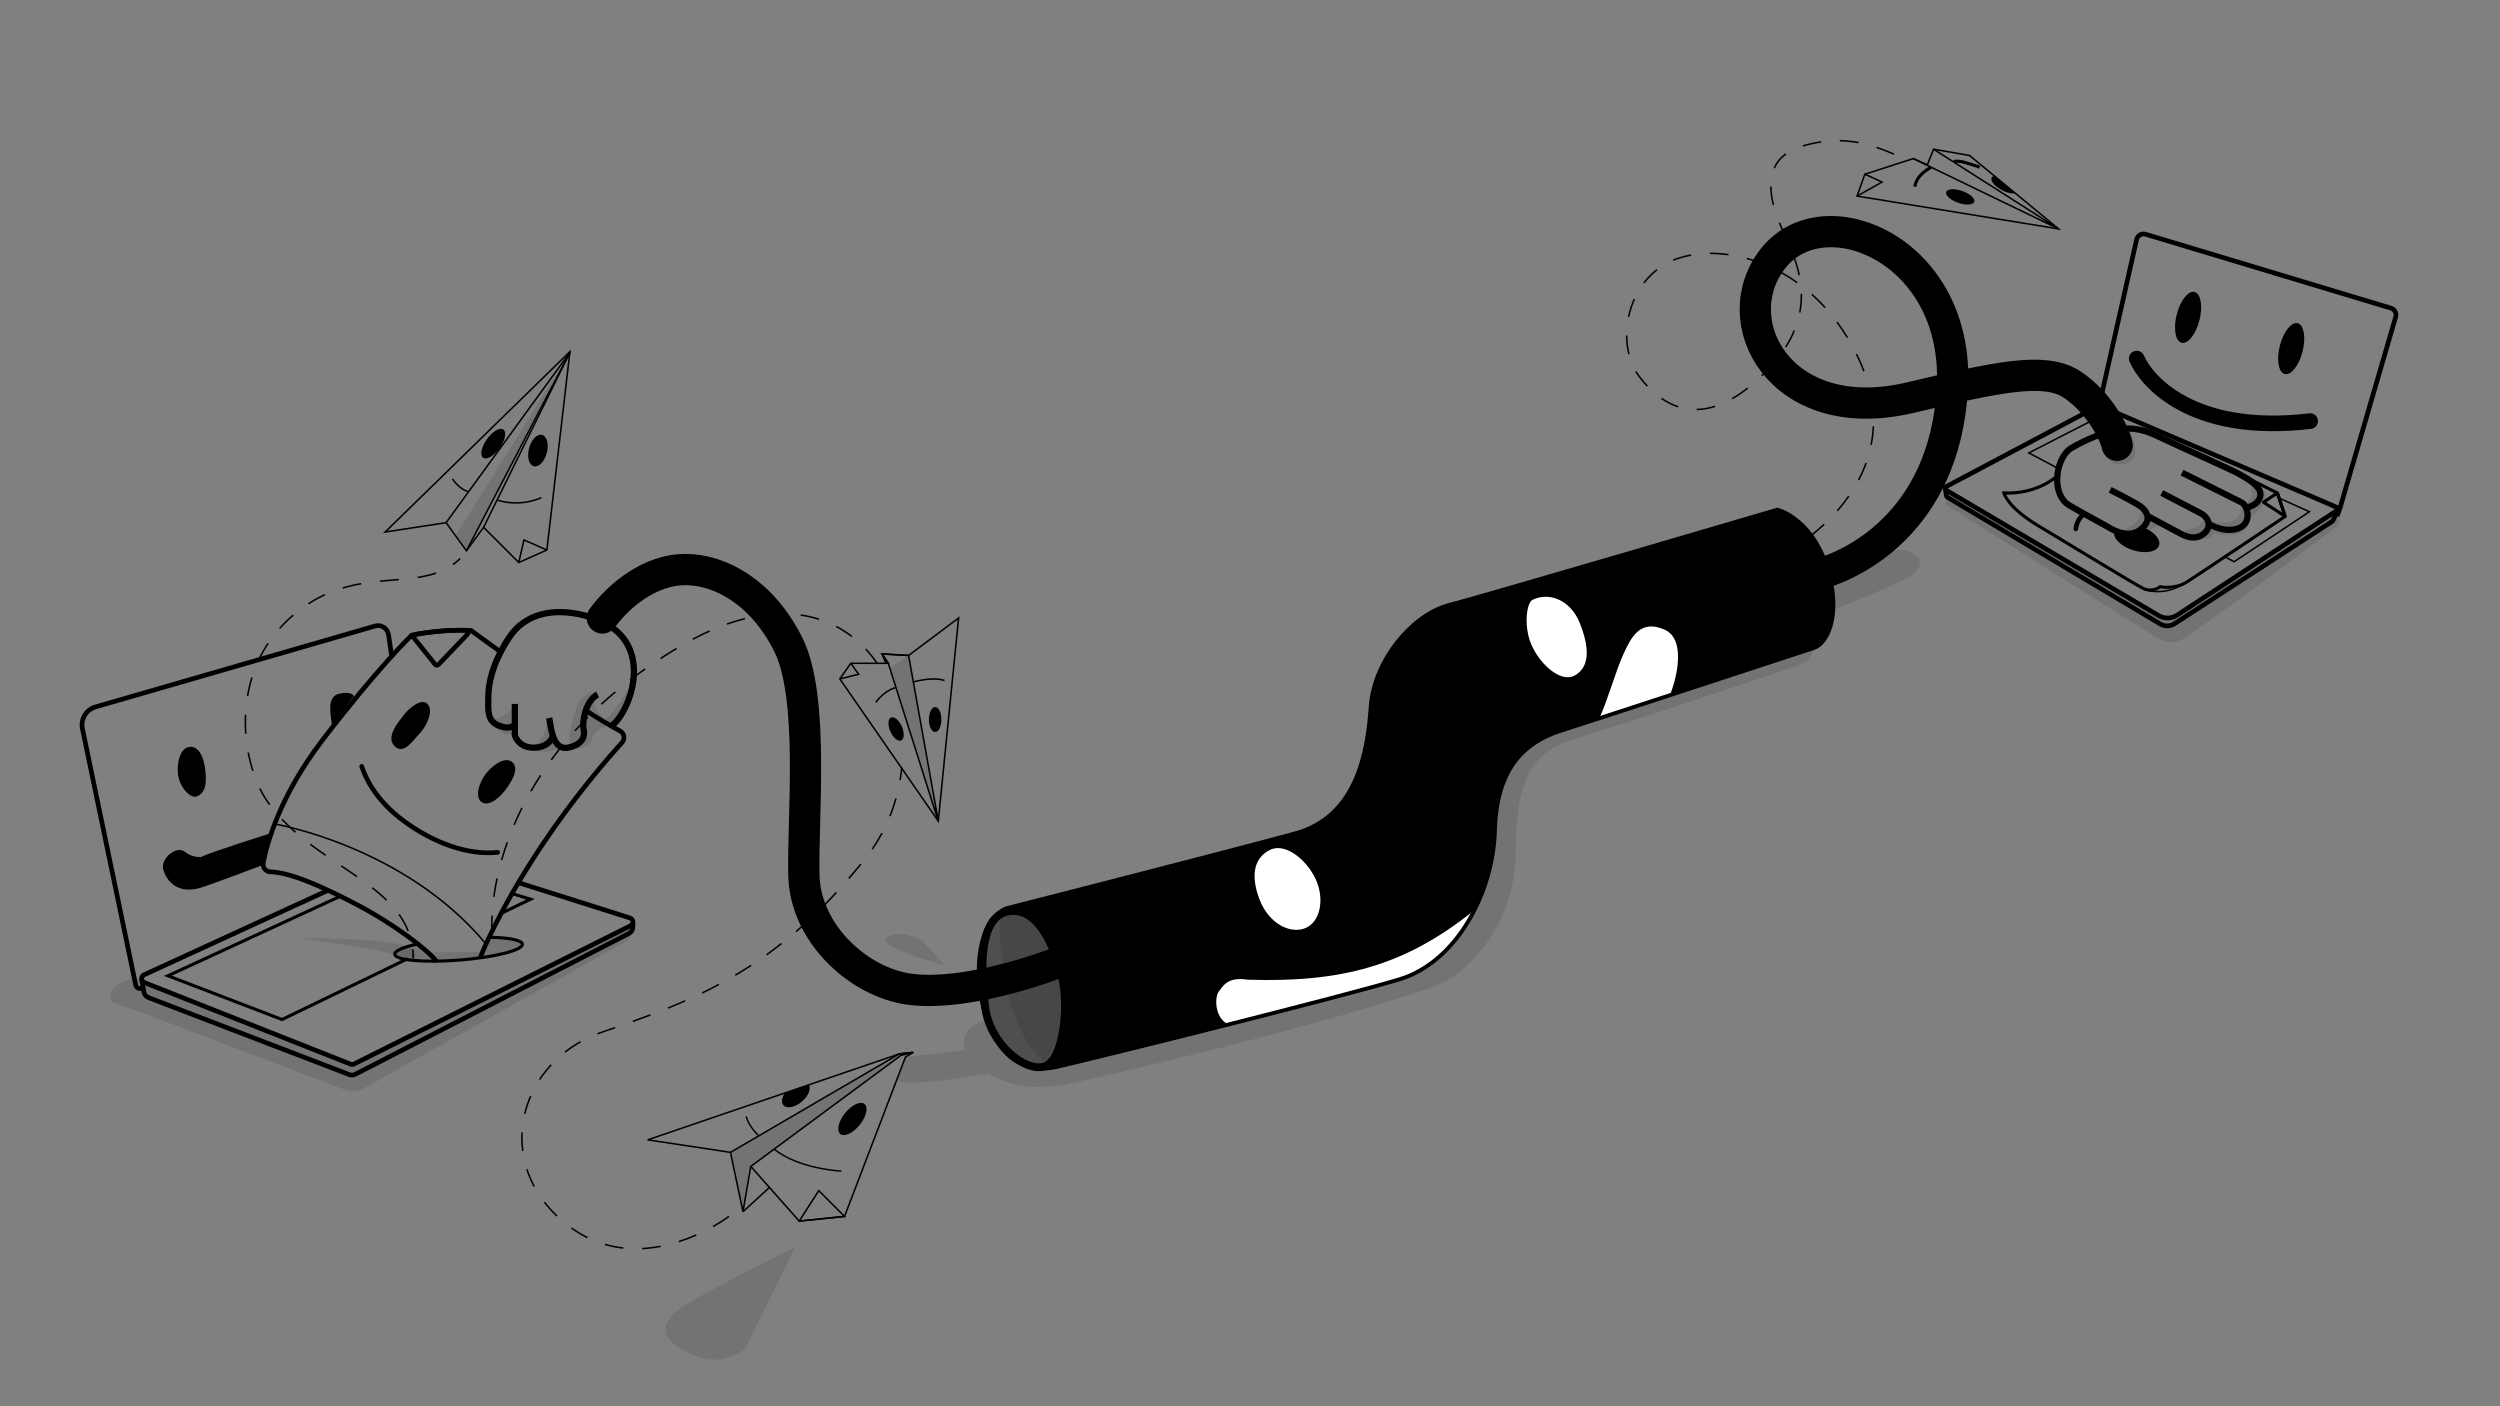 <?xml version="1.0" encoding="UTF-8"?>
<svg id="uuid-d974457b-f613-4d62-a247-65440a5f9363" data-name="Layer 2" xmlns="http://www.w3.org/2000/svg" width="1600" height="900" xmlns:xlink="http://www.w3.org/1999/xlink" viewBox="0 0 1600 900">
  <rect x="0" y="0" width="1600" height="900" fill="#808080" stroke="none"/>
  <defs>
    <style>
      .uuid-2d576aeb-d8b0-47ec-a70a-b35a6af14196, .uuid-93357143-97b7-4b1b-b7d8-cb66237bd48a {
        stroke-width: 3px;
      }

      .uuid-2d576aeb-d8b0-47ec-a70a-b35a6af14196, .uuid-93357143-97b7-4b1b-b7d8-cb66237bd48a, .uuid-b29f4886-7e4e-4b43-b1bf-6b9a6fda6f5b, .uuid-4c5a4d50-2941-4d2a-b642-4d8eb6d0c55b, .uuid-59c27a42-fdcd-486a-b59c-117a8cacbeb9, .uuid-f978fad5-4f07-49ac-bdf0-cc77f12b00d7, .uuid-7b572239-056d-4efc-81ba-f4bc3871980d, .uuid-ff93afff-643a-4857-ab80-f5ef193f1938, .uuid-66568901-2b9f-4788-9264-8f586722ebb4, .uuid-5fb4fb0d-5403-405b-9742-25c42835897f, .uuid-60347a47-7c96-488e-b784-d0563947cff6, .uuid-a27d4b48-4ff0-428c-a6a2-1c9874c6a8e5, .uuid-e4447275-a478-4b6b-9d02-369ab3120029 {
        stroke: #000;
      }

      .uuid-2d576aeb-d8b0-47ec-a70a-b35a6af14196, .uuid-93357143-97b7-4b1b-b7d8-cb66237bd48a, .uuid-b29f4886-7e4e-4b43-b1bf-6b9a6fda6f5b, .uuid-4c5a4d50-2941-4d2a-b642-4d8eb6d0c55b, .uuid-f978fad5-4f07-49ac-bdf0-cc77f12b00d7, .uuid-7b572239-056d-4efc-81ba-f4bc3871980d, .uuid-ff93afff-643a-4857-ab80-f5ef193f1938, .uuid-66568901-2b9f-4788-9264-8f586722ebb4, .uuid-5fb4fb0d-5403-405b-9742-25c42835897f, .uuid-60347a47-7c96-488e-b784-d0563947cff6, .uuid-a27d4b48-4ff0-428c-a6a2-1c9874c6a8e5, .uuid-e4447275-a478-4b6b-9d02-369ab3120029 {
        stroke-miterlimit: 10;
      }

      .uuid-2d576aeb-d8b0-47ec-a70a-b35a6af14196, .uuid-93357143-97b7-4b1b-b7d8-cb66237bd48a, .uuid-4c5a4d50-2941-4d2a-b642-4d8eb6d0c55b, .uuid-59c27a42-fdcd-486a-b59c-117a8cacbeb9, .uuid-a5310e09-6301-497a-9a42-caecfbe44b6f, .uuid-f978fad5-4f07-49ac-bdf0-cc77f12b00d7, .uuid-66568901-2b9f-4788-9264-8f586722ebb4, .uuid-5fb4fb0d-5403-405b-9742-25c42835897f, .uuid-60347a47-7c96-488e-b784-d0563947cff6, .uuid-a27d4b48-4ff0-428c-a6a2-1c9874c6a8e5, .uuid-e4447275-a478-4b6b-9d02-369ab3120029 {
        fill: none;
      }

      .uuid-2d576aeb-d8b0-47ec-a70a-b35a6af14196, .uuid-a27d4b48-4ff0-428c-a6a2-1c9874c6a8e5, .uuid-e4447275-a478-4b6b-9d02-369ab3120029 {
        stroke-linecap: round;
      }

      .uuid-b29f4886-7e4e-4b43-b1bf-6b9a6fda6f5b {
        fill: #4f4f4f;
      }

      .uuid-b29f4886-7e4e-4b43-b1bf-6b9a6fda6f5b, .uuid-7b572239-056d-4efc-81ba-f4bc3871980d {
        stroke-width: 5px;
      }

      .uuid-4c5a4d50-2941-4d2a-b642-4d8eb6d0c55b {
        stroke-dasharray: 0 0 12.13 12.13;
      }

      .uuid-59c27a42-fdcd-486a-b59c-117a8cacbeb9 {
        stroke-linejoin: bevel;
      }

      .uuid-a5310e09-6301-497a-9a42-caecfbe44b6f, .uuid-723e1015-222c-4d4a-bf2d-3c3ad73fd292, .uuid-f9a97ed6-9d1e-4803-91c4-fe2ff308e75f {
        stroke-width: 0px;
      }

      .uuid-723e1015-222c-4d4a-bf2d-3c3ad73fd292 {
        opacity: .1;
      }

      .uuid-f978fad5-4f07-49ac-bdf0-cc77f12b00d7 {
        stroke-width: .94px;
      }

      .uuid-ff93afff-643a-4857-ab80-f5ef193f1938 {
        fill: #fff;
      }

      .uuid-66568901-2b9f-4788-9264-8f586722ebb4 {
        stroke-width: 2px;
      }

      .uuid-5fb4fb0d-5403-405b-9742-25c42835897f {
        stroke-width: 4px;
      }

      .uuid-73df0e69-e909-4766-8671-e8d76943f374 {
        clip-path: url(#uuid-2340b7de-8c88-4820-8292-ea4474f71333);
      }

      .uuid-a27d4b48-4ff0-428c-a6a2-1c9874c6a8e5 {
        stroke-width: 20px;
      }

      .uuid-e4447275-a478-4b6b-9d02-369ab3120029 {
        stroke-width: 10px;
      }

      .uuid-75e58801-1b45-440c-a9b3-bb7e4d0ac833 {
        clip-path: url(#uuid-21ca5036-6673-4c31-9ac8-4d888d3485d9);
      }

      .uuid-d9955b84-d6ed-4ebd-8b55-c848ce220bb8 {
        clip-path: url(#uuid-19b70a9f-f72e-4793-87a0-a6cd0c940a59);
      }
    </style>
    <clipPath id="uuid-21ca5036-6673-4c31-9ac8-4d888d3485d9">
      <path class="uuid-a5310e09-6301-497a-9a42-caecfbe44b6f" d="m644.5,582.5s145-37,185-48,47-53,49-82,26-58,49-64,210-61,210-61c0,0,20,5,30,34s2,49-7,52-137,45-162,53-42,26-43,65-24,83-60,94-193,50-219,56-40-13-46-37-3-55,14-62Z"/>
    </clipPath>
    <clipPath id="uuid-19b70a9f-f72e-4793-87a0-a6cd0c940a59">
      <polygon class="uuid-a5310e09-6301-497a-9a42-caecfbe44b6f" points="1188.5 125.5 1317.5 146.5 1260.5 99.5 1237.5 95.5 1233.5 105.5 1224.5 101.5 1193.5 111.5 1188.5 125.5"/>
    </clipPath>
    <clipPath id="uuid-2340b7de-8c88-4820-8292-ea4474f71333">
      <polygon class="uuid-a5310e09-6301-497a-9a42-caecfbe44b6f" points="584.5 673.5 579.5 676.5 540.5 778.5 511.5 781.5 480.5 746.5 467.5 737.5 414.5 729.5 575.5 674.5 584.5 673.5"/>
    </clipPath>
  </defs>
  <path class="uuid-723e1015-222c-4d4a-bf2d-3c3ad73fd292" d="m1160.5,413.5s-230.5,57.5-260.5,111.5-248,125-268.75,128.34c-13.04,2.1-15.71,11.29-13.91,18.83-14.04,1.83-28.55,3.37-38.06,4.15-.27,1.59-5.35,14.86-5.43,15.04,1.74.59,3.71,1.05,5.92,1.33,9.11,1.16,32.28-2.16,52.63-5.67,9.76,5.63,25.96,12.37,54.61,5.99,39.07-8.71,156-36,229-61,30.52-10.51,54-49,54-85s4.52-63.01,34-73c40-12,141-46,149-49s7.5-11.5,7.5-11.5Z"/>
  <polygon class="uuid-60347a47-7c96-488e-b784-d0563947cff6" points="364.75 225 350 352 332 360 309.5 337.5 298.5 352.5 285.5 334.5 246.5 340.5 364.75 225"/>
  <polyline class="uuid-60347a47-7c96-488e-b784-d0563947cff6" points="309.5 337.5 364.75 225.5 285.5 334.5"/>
  <polyline class="uuid-60347a47-7c96-488e-b784-d0563947cff6" points="332 360 335.34 345.57 350 352"/>
  <ellipse class="uuid-f9a97ed6-9d1e-4803-91c4-fe2ff308e75f" cx="344.28" cy="288.37" rx="10.36" ry="5.87" transform="translate(-22.47 547.56) rotate(-75.2)"/>
  <ellipse class="uuid-f9a97ed6-9d1e-4803-91c4-fe2ff308e75f" cx="315.69" cy="283.92" rx="11.11" ry="4.97" transform="translate(-99.15 374.32) rotate(-54.26)"/>
  <path class="uuid-60347a47-7c96-488e-b784-d0563947cff6" d="m346.5,318.5s-12.84,6.33-27.92,1.66"/>
  <path class="uuid-60347a47-7c96-488e-b784-d0563947cff6" d="m299.38,314.52s-4.88-1.02-9.88-8.02"/>
  <g>
    <path class="uuid-60347a47-7c96-488e-b784-d0563947cff6" d="m294.5,357.5c-1.49,1.43-3.03,2.7-4.62,3.82"/>
    <path class="uuid-4c5a4d50-2941-4d2a-b642-4d8eb6d0c55b" d="m279.1,366.77c-25.63,8.83-60.11-2.29-94.6,29.73-35.25,32.73-32.3,84.96-15,114,27.38,41.99,83.92,52.31,93.58,91.06"/>
    <path class="uuid-60347a47-7c96-488e-b784-d0563947cff6" d="m264.16,607.52c.22,1.93.34,3.92.34,5.98"/>
  </g>
  <polygon class="uuid-59c27a42-fdcd-486a-b59c-117a8cacbeb9" points="584.5 673.5 579.5 676.5 540.5 778.5 511.5 781.5 480.5 746.5 475.5 775.5 467.5 737.5 414.5 729.5 575.5 674.5 584.5 673.5"/>
  <polyline class="uuid-60347a47-7c96-488e-b784-d0563947cff6" points="467.5 737.5 575.05 674.76 575.5 674.5 584.5 673.5 576.5 675.5 480.5 746.5"/>
  <line class="uuid-60347a47-7c96-488e-b784-d0563947cff6" x1="475.5" y1="775.5" x2="492.32" y2="760.07"/>
  <line class="uuid-60347a47-7c96-488e-b784-d0563947cff6" x1="564.5" y1="418.5" x2="566.77" y2="424.07"/>
  <ellipse class="uuid-f9a97ed6-9d1e-4803-91c4-fe2ff308e75f" cx="545.54" cy="716.13" rx="12.32" ry="6.02" transform="translate(-354.38 691.64) rotate(-51.14)"/>
  <path class="uuid-f978fad5-4f07-49ac-bdf0-cc77f12b00d7" d="m538.5,749.5s-26.89-1.15-43-14"/>
  <path class="uuid-f978fad5-4f07-49ac-bdf0-cc77f12b00d7" d="m485.73,727.03s-6.23-5.53-8.23-12.53"/>
  <path class="uuid-f9a97ed6-9d1e-4803-91c4-fe2ff308e75f" d="m314.46,597.96c-.14-1.97-.21-4.09-.21-6.29,0-1.86.05-3.8.15-5.76l1,.05c-.1,1.95-.15,3.87-.15,5.71,0,2.18.07,4.27.2,6.22l-1,.07Zm2.07-23.91l-.99-.13c.53-3.89,1.23-7.88,2.08-11.86l.98.21c-.84,3.96-1.54,7.92-2.06,11.79Zm4.96-23.4l-.96-.27c1.08-3.81,2.32-7.66,3.67-11.46l.94.33c-1.34,3.77-2.57,7.61-3.65,11.4Zm8.01-22.54l-.92-.39c1.56-3.66,3.26-7.33,5.05-10.92l.89.45c-1.78,3.57-3.47,7.22-5.02,10.86Zm10.68-21.41l-.87-.5c1.97-3.44,4.08-6.89,6.27-10.26l.84.54c-2.18,3.35-4.28,6.78-6.24,10.21Zm13.04-20.06l-.81-.59c2.34-3.2,4.81-6.4,7.34-9.52l.78.63c-2.52,3.1-4.98,6.29-7.31,9.48Zm15.1-18.57l-.74-.67c2.65-2.94,5.43-5.88,8.26-8.73l.71.7c-2.82,2.84-5.59,5.77-8.23,8.69Zm16.86-16.99l-.68-.74c2.92-2.68,5.96-5.34,9.03-7.93l.64.77c-3.06,2.57-6.09,5.23-9,7.9Zm18.33-15.4l-.61-.79c3.13-2.41,6.39-4.81,9.66-7.14l.58.82c-3.27,2.31-6.51,4.71-9.63,7.11Zm157.66-10.55c-2.26-3.33-4.75-6.47-7.41-9.32l.73-.68c2.69,2.9,5.22,6.07,7.51,9.44l-.83.56Zm-138.12-3.29l-.55-.84c3.31-2.16,6.73-4.3,10.18-6.38l.52.86c-3.44,2.07-6.85,4.21-10.15,6.36Zm20.55-12.28l-.47-.88c3.61-1.92,7.25-3.7,10.81-5.29l.41.91c-3.54,1.58-7.15,3.35-10.75,5.25Zm101.37-1.77c-3.15-2.43-6.52-4.58-10.01-6.42l.46-.89c3.54,1.86,6.96,4.05,10.16,6.51l-.61.79Zm-79.52-7.93l-.33-.94c3.88-1.37,7.75-2.54,11.53-3.48l.24.97c-3.74.94-7.59,2.1-11.44,3.46Zm58.53-3.07c-3.72-1.19-7.62-2.09-11.6-2.67l.14-.99c4.03.59,7.98,1.5,11.76,2.7l-.3.95Zm-35.38-2.65l-.13-.99c4.07-.55,8.11-.83,12.02-.85v1c-3.86.02-7.87.3-11.89.84Z"/>
  <path class="uuid-f9a97ed6-9d1e-4803-91c4-fe2ff308e75f" d="m410.93,799.59l-.05-1c3.86-.19,7.85-.68,11.83-1.44l.19.98c-4.03.77-8.06,1.27-11.97,1.46Zm-12.06-.35c-4.03-.44-8.01-1.23-11.84-2.35l.28-.96c3.77,1.1,7.7,1.87,11.67,2.31l-.11.99Zm35.71-4.11l-.31-.95c3.71-1.19,7.46-2.62,11.16-4.26l.4.91c-3.73,1.65-7.52,3.1-11.26,4.3Zm-58.81-2.6c-3.54-1.74-7.02-3.83-10.35-6.2l.58-.81c3.28,2.34,6.72,4.4,10.21,6.12l-.44.9Zm80.84-7.11l-.49-.87c6.27-3.54,10.03-6.41,10.07-6.44l.61.79s-3.85,2.94-10.18,6.52Zm-100.48-6.78c-2.96-2.82-5.68-5.83-8.09-8.94l.79-.61c2.38,3.08,5.07,6.05,7.99,8.83l-.69.72Zm-14.67-19.06c-1.91-3.57-3.51-7.31-4.74-11.1l.95-.31c1.21,3.74,2.79,7.42,4.67,10.94l-.88.47Zm-7.4-22.88c-.37-2.81-.56-5.68-.56-8.51,0-1.18.03-2.38.1-3.55l1,.05c-.06,1.16-.09,2.34-.09,3.5,0,2.79.18,5.61.55,8.38l-.99.13Zm2.26-23.78l-.97-.23c.93-3.89,2.22-7.74,3.84-11.44l.92.4c-1.59,3.65-2.87,7.44-3.78,11.27Zm9.46-21.73l-.83-.55c2.2-3.33,4.71-6.53,7.45-9.49l.73.68c-2.71,2.92-5.18,6.07-7.35,9.36Zm16.12-17.41l-.62-.79c3.13-2.45,6.51-4.7,10.04-6.69l.49.87c-3.48,1.96-6.82,4.18-9.91,6.6Zm20.69-11.68l-.36-.93c1.02-.39,2.05-.77,3.1-1.13l.93-.32c2.43-.84,4.87-1.68,7.31-2.53l.33.94c-2.44.85-4.88,1.69-7.31,2.53l-.93.32c-1.04.36-2.06.73-3.06,1.12Zm22.62-7.95l-.34-.94c4.07-1.45,7.75-2.81,11.26-4.13l.35.94c-3.51,1.33-7.2,2.68-11.27,4.13Zm22.46-8.5l-.38-.93c3.8-1.54,7.52-3.11,11.04-4.67l.4.92c-3.53,1.56-7.25,3.13-11.06,4.68Zm21.97-9.72l-.44-.9c3.62-1.76,7.21-3.58,10.67-5.44l.47.88c-3.47,1.86-7.07,3.69-10.7,5.46Zm21.17-11.35l-.51-.86c3.43-2.03,6.85-4.16,10.17-6.32l.55.84c-3.33,2.17-6.76,4.31-10.2,6.35Zm20.11-13.14l-.58-.81c3.21-2.31,6.43-4.73,9.56-7.2l.62.79c-3.14,2.48-6.37,4.91-9.6,7.23Zm18.87-14.86l-.65-.76c2.99-2.57,5.99-5.26,8.91-7.99l.68.73c-2.93,2.74-5.94,5.44-8.94,8.02Zm17.56-16.39l-.71-.7c2.77-2.79,5.55-5.71,8.27-8.66l.74.68c-2.73,2.96-5.52,5.88-8.3,8.69Zm16.28-17.66l-.76-.65c2.56-2.98,5.14-6.07,7.67-9.2l.78.63c-2.53,3.14-5.12,6.24-7.69,9.23Zm15-18.79l-.82-.57c2.25-3.25,4.35-6.68,6.23-10.18l.88.47c-1.9,3.54-4.02,6.99-6.29,10.28Zm11.4-21.19l-.93-.37c1.48-3.67,2.78-7.47,3.85-11.3l.96.27c-1.09,3.86-2.4,7.7-3.89,11.4Zm6.54-23.16l-.99-.17c.45-2.64.81-5.33,1.06-7.99l1,.1c-.26,2.69-.62,5.4-1.07,8.06Z"/>
  <path class="uuid-93357143-97b7-4b1b-b7d8-cb66237bd48a" d="m279.5,615.5c-5-7-27-24-52-37-21.53-11.19-41.57-20.16-54.39-20.52-2.99-.08-5.23-2.74-4.67-5.68,2.42-12.62,10.73-43.11,38.06-78.8,36-47,57-67,57-67,0,0,18-4,38-3,0,0,7.98,5.91,19.6,14.25"/>
  <path class="uuid-93357143-97b7-4b1b-b7d8-cb66237bd48a" d="m374.44,454.43c8.49,5.46,16.27,10.17,22.34,13.34,2.78,1.45,3.44,5.13,1.33,7.45-8.95,9.84-30.28,34.28-51.61,66.27-28,42-39,71-39,71"/>
  <path class="uuid-93357143-97b7-4b1b-b7d8-cb66237bd48a" d="m299.28,405.82l-18.65,19.5c-.6.63-1.62.58-2.16-.1l-13.5-16.87c-.68-.85-.22-2.11.85-2.31,5.11-.95,18.01-3.01,32.45-2.66,1.25.03,1.87,1.53,1.01,2.44Z"/>
  <path class="uuid-60347a47-7c96-488e-b784-d0563947cff6" d="m176.5,527.5s82,14,134,76"/>
  <path class="uuid-93357143-97b7-4b1b-b7d8-cb66237bd48a" d="m332.32,565.06l70.83,22.43c2.31.73,2.56,3.91.39,4.99l-176.96,88.48c-.69.34-1.49.38-2.2.1l-132-52.23c-2.21-.87-2.29-3.97-.13-4.97l117.35-53.91"/>
  <path class="uuid-7b572239-056d-4efc-81ba-f4bc3871980d" d="m644.5,582.5s145-37,185-48,47-53,49-82,26-58,49-64,210-61,210-61c0,0,20,5,30,34s2,49-7,52-137,45-162,53-42,26-43,65-24,83-60,94-193,50-219,56-40-13-46-37-3-55,14-62Z"/>
  <path class="uuid-60347a47-7c96-488e-b784-d0563947cff6" d="m643.5,583.5s20.65-3.5,36,41c10,29-1,56-11,58"/>
  <path class="uuid-a27d4b48-4ff0-428c-a6a2-1c9874c6a8e5" d="m1168.84,365.9c13.66-4.4,75.66-29.4,80.66-117.4s-81-124-114-84,3.19,109.81,87,90c55-13,86-20,103.5-8.5s27.5,31.5,29,39"/>
  <path class="uuid-f9a97ed6-9d1e-4803-91c4-fe2ff308e75f" d="m1158.6,343.71l-.6-.8c3.12-2.37,6.2-4.96,9.14-7.71l.68.73c-2.97,2.77-6.07,5.38-9.22,7.77Zm17.61-16.42l-.75-.66c2.66-3.04,5.14-6.2,7.36-9.4l.82.57c-2.25,3.23-4.75,6.42-7.43,9.49Zm13.7-19.79l-.89-.46c1.87-3.57,3.49-7.24,4.81-10.91l.94.34c-1.33,3.72-2.97,7.43-4.86,11.04Zm8.09-22.66l-.98-.19c.77-3.88,1.25-7.86,1.42-11.82l1,.04c-.17,4.01-.66,8.04-1.44,11.97Zm-112.11-22.25l-.02-1c3.79-.07,7.7-.75,11.64-2.01l.3.95c-4.03,1.29-8.04,1.98-11.92,2.06Zm112.17-1.67c-.41-3.87-1.1-7.82-2.06-11.74l.97-.24c.97,3.97,1.67,7.96,2.08,11.88l-.99.1Zm-124.14-.11c-3.7-1.2-7.34-3.02-10.82-5.41l.57-.82c3.4,2.34,6.96,4.12,10.56,5.28l-.31.95Zm34.92-5.23l-.5-.87c3.23-1.85,6.54-4.11,9.85-6.71l.62.79c-3.34,2.63-6.7,4.91-9.97,6.79Zm-54.87-8.09c-1.65-1.75-3.28-3.66-4.85-5.69-.93-1.2-1.8-2.49-2.59-3.84l.86-.51c.77,1.31,1.62,2.56,2.52,3.73,1.55,2,3.16,3.89,4.79,5.62l-.73.69Zm73.89-6.64l-.7-.72c.99-.96,1.99-1.95,2.99-2.98,1.84-1.89,3.58-3.81,5.19-5.72l.76.64c-1.62,1.92-3.38,3.86-5.24,5.77-1.01,1.04-2.02,2.04-3.01,3.01Zm64.6-3.07c-1-2.67-2.15-5.39-3.4-8.08-.45-.97-.91-1.92-1.38-2.87l.9-.44c.47.95.93,1.91,1.39,2.89,1.27,2.71,2.42,5.45,3.43,8.15l-.94.35Zm-150.44-11.05c-.94-3.82-1.43-7.86-1.45-12h1c.02,4.06.5,8.02,1.42,11.76l-.97.24Zm101.24-4.36l-.84-.53c2.19-3.46,4.04-7.01,5.51-10.55l.92.38c-1.48,3.59-3.36,7.19-5.58,10.7Zm38.68-6.01c-2.08-3.43-4.32-6.77-6.65-9.92l.8-.59c2.35,3.18,4.61,6.54,6.7,10l-.86.52Zm-139.16-13.45l-.98-.21c.84-3.97,2.1-7.84,3.74-11.49l.91.41c-1.61,3.59-2.84,7.39-3.67,11.29Zm109.55-2.8l-.98-.19c.68-3.53,1.03-7.17,1.03-10.81,0-.34,0-.68,0-1.02l1-.02c0,.35,0,.69,0,1.04,0,3.7-.35,7.4-1.05,11Zm15.39-2.92c-2.68-2.96-5.53-5.8-8.46-8.42l.67-.75c2.96,2.65,5.83,5.51,8.54,8.49l-.74.67Zm-115.23-15.78l-.79-.61c2.49-3.27,5.34-6.17,8.47-8.62l.62.79c-3.07,2.4-5.86,5.24-8.3,8.44Zm97.45-.11c-3.25-2.32-6.64-4.47-10.08-6.39l.49-.87c3.48,1.94,6.9,4.11,10.18,6.45l-.58.81Zm1.09-5.02c-.76-3.69-1.82-7.44-3.26-11.47l.94-.34c1.45,4.07,2.53,7.86,3.29,11.6l-.98.2Zm-21.91-6.56c-3.7-1.52-7.5-2.82-11.29-3.86l.26-.96c3.83,1.05,7.67,2.36,11.4,3.9l-.38.92Zm-58.13-2.74l-.38-.92c.9-.37,1.82-.72,2.74-1.04,2.79-.96,5.78-1.73,8.88-2.28l.17.98c-3.05.54-5.99,1.3-8.73,2.24-.9.31-1.8.65-2.68,1.02Zm35.16-3.53c-3.8-.52-7.6-.79-11.3-.79h-.6s0-1,0-1h.61c3.74,0,7.59.27,11.43.8l-.14.99Zm37.1-9.71c-.6-1.34-1.2-2.64-1.77-3.9-.49-1.08-.97-2.13-1.43-3.15-.59-1.32-1.16-2.65-1.69-3.94l.93-.38c.52,1.28,1.09,2.59,1.68,3.9.46,1.01.94,2.06,1.43,3.14.58,1.26,1.17,2.56,1.77,3.9l-.91.41Zm-8.72-22.42c-1.09-4.3-1.66-8.32-1.7-11.97h1c.04,3.56.6,7.51,1.67,11.73l-.97.25Zm1.44-23.48l-.92-.4c1.64-3.72,4.22-6.88,7.66-9.38l.59.81c-3.3,2.4-5.76,5.42-7.33,8.98Zm76-8.71c-4.05-1.76-7.69-3.18-11.14-4.33l.32-.95c3.47,1.16,7.14,2.59,11.22,4.36l-.4.92Zm-58.01-5.25l-.28-.96c3.99-1.17,7.95-2.05,11.77-2.61l.15.99c-3.77.55-7.69,1.42-11.64,2.58Zm35.35-2.12c-4.01-.75-7.88-1.16-11.84-1.23l.02-1c4.02.08,7.94.48,12,1.25l-.18.98Z"/>
  <polyline class="uuid-60347a47-7c96-488e-b784-d0563947cff6" points="1237.5 95.5 1317.5 146.5 1224.5 101.5"/>
  <polyline class="uuid-60347a47-7c96-488e-b784-d0563947cff6" points="1193.5 111.5 1204.5 116.5 1188.5 125.5"/>
  <path class="uuid-5fb4fb0d-5403-405b-9742-25c42835897f" d="m1350.5,313.5s10,5,17,9,10,10,3,16-16,2-21-1-13-7-25-14-9-29,0-36c0,0,6-4,16-8s22-9,39-1,49.24,22.46,52,24c9,5,20,11,13,19,0,0-2.22,2.36-6.11,3.18"/>
  <path class="uuid-5fb4fb0d-5403-405b-9742-25c42835897f" d="m1375.14,330.61s18.36,9.89,20.36,10.89,9,5,15,0,2-11-2-13-25-13-25-13"/>
  <path class="uuid-5fb4fb0d-5403-405b-9742-25c42835897f" d="m1396.5,302.5l38,19c4,2,6,11,1,15s-14.92,3.26-21.96-1.37"/>
  <path class="uuid-66568901-2b9f-4788-9264-8f586722ebb4" d="m1315.85,305.2s-12.35,11.3-33.35,10.3c0,0,2,9,22,21s61,37,67,40,11-1,11-1c0,0,9,2,17-3s63-42,63-42l-5-15-26-13"/>
  <path class="uuid-66568901-2b9f-4788-9264-8f586722ebb4" d="m1461.87,330.08c-2.35-1.56-10.62-7.04-13-8.38-.17-.1-.17-.33-.01-.44l8.36-5.57c.14-.09.34-.03.39.13l4.65,13.96c.08.23-.18.44-.39.3Z"/>
  <path class="uuid-93357143-97b7-4b1b-b7d8-cb66237bd48a" d="m250.81,420.68l-2.17-14.53c-.6-4.05-4.64-6.63-8.57-5.5l-178.91,51.76c-6.02,1.74-9.68,7.82-8.41,13.96l34.1,164.03c.34,1.65,2.05,2.63,3.64,2.1h0"/>
  <path class="uuid-f9a97ed6-9d1e-4803-91c4-fe2ff308e75f" d="m119.5,478.5c6.76-2.7,11,5,12,15s-1,14-5,16-10-4-12-11,0-18,5-20Z"/>
  <path class="uuid-f9a97ed6-9d1e-4803-91c4-fe2ff308e75f" d="m226.5,445.5s-1.5-3.5-9.5-1.5-5.5,12.5-4.5,20.5"/>
  <path class="uuid-f9a97ed6-9d1e-4803-91c4-fe2ff308e75f" d="m167.24,553.95s-19.74,7.55-36.74,13.55-24-4-26-11,8.5-15.5,13.5-11.5,10.5,3.5,10.5,3.5c6-3,45.5-15.5,45.5-15.5l-6.76,20.95Z"/>
  <path class="uuid-f9a97ed6-9d1e-4803-91c4-fe2ff308e75f" d="m327.5,487.5c5.77,4.33-1,14-4,18s-10,11-15,8-2-13,3-19,12-10,16-7Z"/>
  <path class="uuid-f9a97ed6-9d1e-4803-91c4-fe2ff308e75f" d="m273.5,450.5c4.53,4.53-1,15-5,19s-10,14-16,8,3-16,6-20,11-11,15-7Z"/>
  <path class="uuid-2d576aeb-d8b0-47ec-a70a-b35a6af14196" d="m231.5,490.5c2,6,8,21,27,35s41,22,60,20"/>
  <path class="uuid-5fb4fb0d-5403-405b-9742-25c42835897f" d="m390.67,464.54c4.83-1.04,16.83-20.04,14.83-39.04s-16-28-33-32-36-2-47,15-13,30-13,38-1,15,7,18,10.05-.9,10.05-.9"/>
  <path class="uuid-5fb4fb0d-5403-405b-9742-25c42835897f" d="m329.5,450.5v20s2,8,12,8,12.33-7.14,12.33-7.14"/>
  <path class="uuid-5fb4fb0d-5403-405b-9742-25c42835897f" d="m351.5,459.5c1,5,2,21,12,19s11-8,10-12,1-18,9-22"/>
  <path class="uuid-93357143-97b7-4b1b-b7d8-cb66237bd48a" d="m405.05,590.1v3.08c0,1.79-1,3.43-2.6,4.25l-175.05,90.1c-1.21.62-2.62.69-3.88.21l-128.46-49.26c-1.58-.61-2.72-2-3-3.67l-1.55-9.31"/>
  <path class="uuid-93357143-97b7-4b1b-b7d8-cb66237bd48a" d="m1342.89,259.83l-97.09,51.46c-1,.53-1.04,1.96-.06,2.53l135.76,80.14c3.67,2.17,8.26,2.06,11.83-.27l101.9-66.7c.97-.63.84-2.09-.22-2.55l-150.87-64.66c-.4-.17-.86-.15-1.25.05Z"/>
  <path class="uuid-93357143-97b7-4b1b-b7d8-cb66237bd48a" d="m1245.55,311.5c-.83.42-.14,6.21.66,6.68l136.39,81.18c2.8,1.65,6.28,1.59,9.03-.15l100.99-65.52c.8-.51,3.79-7.52,2.91-7.89"/>
  <path class="uuid-93357143-97b7-4b1b-b7d8-cb66237bd48a" d="m1343.5,259.5l23.93-106.24c.58-2.57,3.22-4.11,5.74-3.35l157.02,47.3c2.39.72,3.75,3.23,3.05,5.62l-35.74,122.68-1.79,4.83"/>
  <path class="uuid-e4447275-a478-4b6b-9d02-369ab3120029" d="m1367.5,229.5c6,14,35,49,111,40"/>
  <polygon class="uuid-60347a47-7c96-488e-b784-d0563947cff6" points="540.5 778.5 524 762 511.5 781.5 540.5 778.5"/>
  <path class="uuid-f9a97ed6-9d1e-4803-91c4-fe2ff308e75f" d="m1353.21,339.94c.67-2.1,6.28,1.12,9.29.56s5,0,7.43-3.62c7.89,2.52,13.2,7.97,11.86,12.18s-8.83,5.58-16.72,3.06-13.2-7.97-11.86-12.18Z"/>
  <path class="uuid-2d576aeb-d8b0-47ec-a70a-b35a6af14196" d="m1333.46,329.39s-3.96,2.11-4.96,9.11"/>
  <path class="uuid-ff93afff-643a-4857-ab80-f5ef193f1938" d="m812.5,543.5c10-5,24,6,30,19s3,28-7,32-24-3-30-19-3-27,7-32Z"/>
  <path class="uuid-ff93afff-643a-4857-ab80-f5ef193f1938" d="m980.5,383.5c10.92-5.46,25,0,31,15s7,28-3,34-24-8-29-20-3-27,1-29Z"/>
  <g class="uuid-75e58801-1b45-440c-a9b3-bb7e4d0ac833">
    <path class="uuid-ff93afff-643a-4857-ab80-f5ef193f1938" d="m1067.5,448.5c4.56-7.96,14-39-2-46s-22,5-27,16-10.36,30.26-15,40c0,0-21,72-70,115s-91,55-155,53c-13-2-16,4-19,8s-2.52,19.27,8,22c0,0,130,12,198-64s82-144,82-144Z"/>
  </g>
  <path class="uuid-b29f4886-7e4e-4b43-b1bf-6b9a6fda6f5b" d="m644.5,583.5c18.95-4.21,30,21,35,41s1,54-11,58-35-14-38-38-4-57,14-61Z"/>
  <path class="uuid-a27d4b48-4ff0-428c-a6a2-1c9874c6a8e5" d="m675.47,616.63c-17.97,6.87-65.97,21.87-96.97,15.87s-63-36-64-72,7-114-10-148-44-48-66-48-42,16-53,31"/>
  <path class="uuid-723e1015-222c-4d4a-bf2d-3c3ad73fd292" d="m640,586.15s-3,66.85,28.5,93.35c0,0,28.22-29.9-.64-87.7-7.86-9.8-27.86-5.65-27.86-5.65Z"/>
  <ellipse class="uuid-f9a97ed6-9d1e-4803-91c4-fe2ff308e75f" cx="1254.5" cy="126" rx="4" ry="9.5" transform="translate(722.19 1268.93) rotate(-70.76)"/>
  <polygon class="uuid-60347a47-7c96-488e-b784-d0563947cff6" points="1188.5 125.5 1317.5 146.5 1260.5 99.5 1237.5 95.5 1233.5 105.5 1224.5 101.5 1193.5 111.5 1188.5 125.5"/>
  <g class="uuid-d9955b84-d6ed-4ebd-8b55-c848ce220bb8">
    <ellipse class="uuid-f9a97ed6-9d1e-4803-91c4-fe2ff308e75f" cx="1282.9" cy="118.11" rx="3.96" ry="9.4" transform="translate(566.78 1189.07) rotate(-61.49)"/>
  </g>
  <path class="uuid-66568901-2b9f-4788-9264-8f586722ebb4" d="m1267,107c-6-2-13.3-4.81-16.5-3.5"/>
  <path class="uuid-66568901-2b9f-4788-9264-8f586722ebb4" d="m1235.95,107.08s-9.45,4.42-10.45,12.42"/>
  <ellipse class="uuid-f9a97ed6-9d1e-4803-91c4-fe2ff308e75f" cx="1400.43" cy="203.14" rx="16.77" ry="7.5" transform="translate(858.08 1510.17) rotate(-75.72)"/>
  <ellipse class="uuid-f9a97ed6-9d1e-4803-91c4-fe2ff308e75f" cx="1466.43" cy="223.14" rx="16.77" ry="7.5" transform="translate(888.42 1589.2) rotate(-75.72)"/>
  <g class="uuid-73df0e69-e909-4766-8671-e8d76943f374">
    <ellipse class="uuid-f9a97ed6-9d1e-4803-91c4-fe2ff308e75f" cx="509.35" cy="700.48" rx="10.5" ry="5.95" transform="translate(-332.46 496.87) rotate(-40.38)"/>
  </g>
  <polygon class="uuid-723e1015-222c-4d4a-bf2d-3c3ad73fd292" points="480.5 746.5 576.5 675.5 584.5 673.5 575.5 674.5 575.05 674.76 467.5 737.5 475.5 775.5 480.5 746.5"/>
  <path class="uuid-723e1015-222c-4d4a-bf2d-3c3ad73fd292" d="m605,618l-15-16s-13-8-22-2,37,18,37,18Z"/>
  <path class="uuid-723e1015-222c-4d4a-bf2d-3c3ad73fd292" d="m509,798l-32,65s-13,13-34,4-24-21-1-34,67-35,67-35Z"/>
  <path class="uuid-66568901-2b9f-4788-9264-8f586722ebb4" d="m314.17,599.87c12.07.29,20.18,1.92,20.18,4.49,0,3.87-18.29,8.4-40.85,10.13-22.56,1.73-40.85,0-40.85-3.87,0-2.15,5.65-4.5,14.54-6.47"/>
  <path class="uuid-723e1015-222c-4d4a-bf2d-3c3ad73fd292" d="m267.19,604.16c-8.89,1.97-14.54,4.32-14.54,6.47,0,3.87,18.29,5.6,40.85,3.87,22.56-1.73,40.85-6.27,40.85-10.13,0-2.57-8.1-4.2-20.18-4.49l-5.46,9.23-34.64.38-6.88-5.32Z"/>
  <polyline class="uuid-66568901-2b9f-4788-9264-8f586722ebb4" points="219.14 572.97 107.5 624.5 180.5 652.5 260.87 613.58"/>
  <polyline class="uuid-66568901-2b9f-4788-9264-8f586722ebb4" points="321.34 584.29 339.5 575.5 327.28 571.8"/>
  <path class="uuid-723e1015-222c-4d4a-bf2d-3c3ad73fd292" d="m402.45,592.92l-178.07,88.14-129.13-51.25-10.16-3.76c-20.71,6.02-12.89,15.44-12.89,15.44l18.07,6.4,130.79,49.72c3.72,1.41,7.88,1.12,11.36-.82l167.31-93.72c4.3-2.24,6.85-6.82,6.5-11.65l-3.76,1.51Z"/>
  <path class="uuid-723e1015-222c-4d4a-bf2d-3c3ad73fd292" d="m190.93,600.26s53.95,7.64,69.48,12.26c0,0,9.24,3.22,3.99-4.59-5.25-7.81-73.48-7.67-73.48-7.67Z"/>
  <polygon class="uuid-60347a47-7c96-488e-b784-d0563947cff6" points="613.5 395.5 581.5 419.5 564.5 418.5 568.5 424.5 544.5 424.5 537.5 434.5 600.5 525.5 613.5 395.5"/>
  <polygon class="uuid-60347a47-7c96-488e-b784-d0563947cff6" points="568.5 424.5 600.5 525.5 581.5 419.5 564.5 418.5 568.5 424.5"/>
  <polyline class="uuid-60347a47-7c96-488e-b784-d0563947cff6" points="544.5 424.5 549.5 431.5 537.5 434.5"/>
  <ellipse class="uuid-f9a97ed6-9d1e-4803-91c4-fe2ff308e75f" cx="598.5" cy="460.5" rx="4" ry="8"/>
  <ellipse class="uuid-f9a97ed6-9d1e-4803-91c4-fe2ff308e75f" cx="573.5" cy="466.5" rx="4" ry="8" transform="translate(-140.27 274.01) rotate(-24.03)"/>
  <path class="uuid-60347a47-7c96-488e-b784-d0563947cff6" d="m604.5,435.5s-6.94-2.7-20,1"/>
  <path class="uuid-60347a47-7c96-488e-b784-d0563947cff6" d="m572.98,440.16s-6.48,1.34-12.48,9.34"/>
  <path class="uuid-723e1015-222c-4d4a-bf2d-3c3ad73fd292" d="m1245.73,313.82l-.37,9.17s128.19,81.13,133.27,83.95,10.73,6.21,18.07,2.26,94.87-68.52,98.64-72.09.75-11.29.75-11.29l-102.76,67.87s-5.01,4.61-11.83.27-135.76-80.14-135.76-80.14Z"/>
  <polyline class="uuid-60347a47-7c96-488e-b784-d0563947cff6" points="1458.67 318.8 1478.02 327.5 1429.83 359.5 1423.43 356.11"/>
  <polyline class="uuid-60347a47-7c96-488e-b784-d0563947cff6" points="1317.5 299.96 1298.44 289.86 1337.1 270.04"/>
  <polygon class="uuid-723e1015-222c-4d4a-bf2d-3c3ad73fd292" points="298.5 352.5 364.75 225.5 291.76 342.56 298.5 352.5"/>
  <line class="uuid-60347a47-7c96-488e-b784-d0563947cff6" x1="364.75" y1="225.5" x2="298.5" y2="352.5"/>
  <path class="uuid-723e1015-222c-4d4a-bf2d-3c3ad73fd292" d="m1173.64,390.19s48-19.2,50.82-22.59,9.41-8.85-2.45-14.49-53.18,12.8-53.18,12.8l4.81,24.28Z"/>
  <path class="uuid-60347a47-7c96-488e-b784-d0563947cff6" d="m1397.64,373.62s-11.63,8.58-26.52,3.25"/>
  <path class="uuid-723e1015-222c-4d4a-bf2d-3c3ad73fd292" d="m392.85,463.97s-16.71-8.14-11.11-19.2c2.98-5.89-8-.66-10.82,3.86s-8.56,23.06-5.55,27.95,12.05,2.26,13.55-3.95,10.73-8.66,13.93-8.66Z"/>
  <path class="uuid-723e1015-222c-4d4a-bf2d-3c3ad73fd292" d="m328.28,453.15s-8.47,8.47-13.55,6.49,3.39,12.71,14.68,10.45l-1.13-16.94Z"/>
  <path class="uuid-723e1015-222c-4d4a-bf2d-3c3ad73fd292" d="m350.02,461.06s-.28,16.38-14.4,17.79c0,0,9.32,4.24,22.02.85l-7.62-18.64Z"/>
  <path class="uuid-723e1015-222c-4d4a-bf2d-3c3ad73fd292" d="m403.58,438.56s-11.29,19.76-17.69,22.59l4.79,3.39s11.4-7.15,12.9-25.98Z"/>
  <path class="uuid-723e1015-222c-4d4a-bf2d-3c3ad73fd292" d="m1346.44,290.05c.75,1.13,3.58,9.04,13.93,6.59,6.32-1.49,7.72-7.15,5.08-14.87s-4.33-7.53-6.02-11.48-12.99,19.76-12.99,19.76Z"/>
  <path class="uuid-723e1015-222c-4d4a-bf2d-3c3ad73fd292" d="m1434.5,321.5c8.51,1.3,7.66-8.49,4.84-13.2s14.83,3.64,9.53,13.39-9.81,8.63-9.81,8.63c0,0,0,10.54-6.78,11.29s-11.29,1.32-15.25-.38c0,0-2.07,3.76-4.89,3.58s-7.11,4.46-16.64-1.44-14.23-8.16-16.87-5.9-13.36,8.47-19.2,6.21-6.22-3.75-6.22-3.75c0,0,18.46-1.14,16.95-15.07l8.09,7.15,18.59,8.05s16.52-2.54,14.26-11.58c0,0,1.97,4.79,4.09,5.22,11.72,2.4,21-.66,19.3-12.22Z"/>
  <polygon class="uuid-723e1015-222c-4d4a-bf2d-3c3ad73fd292" points="581.5 419.5 569.22 427.65 600.5 525.5 581.5 419.5"/>
</svg>
